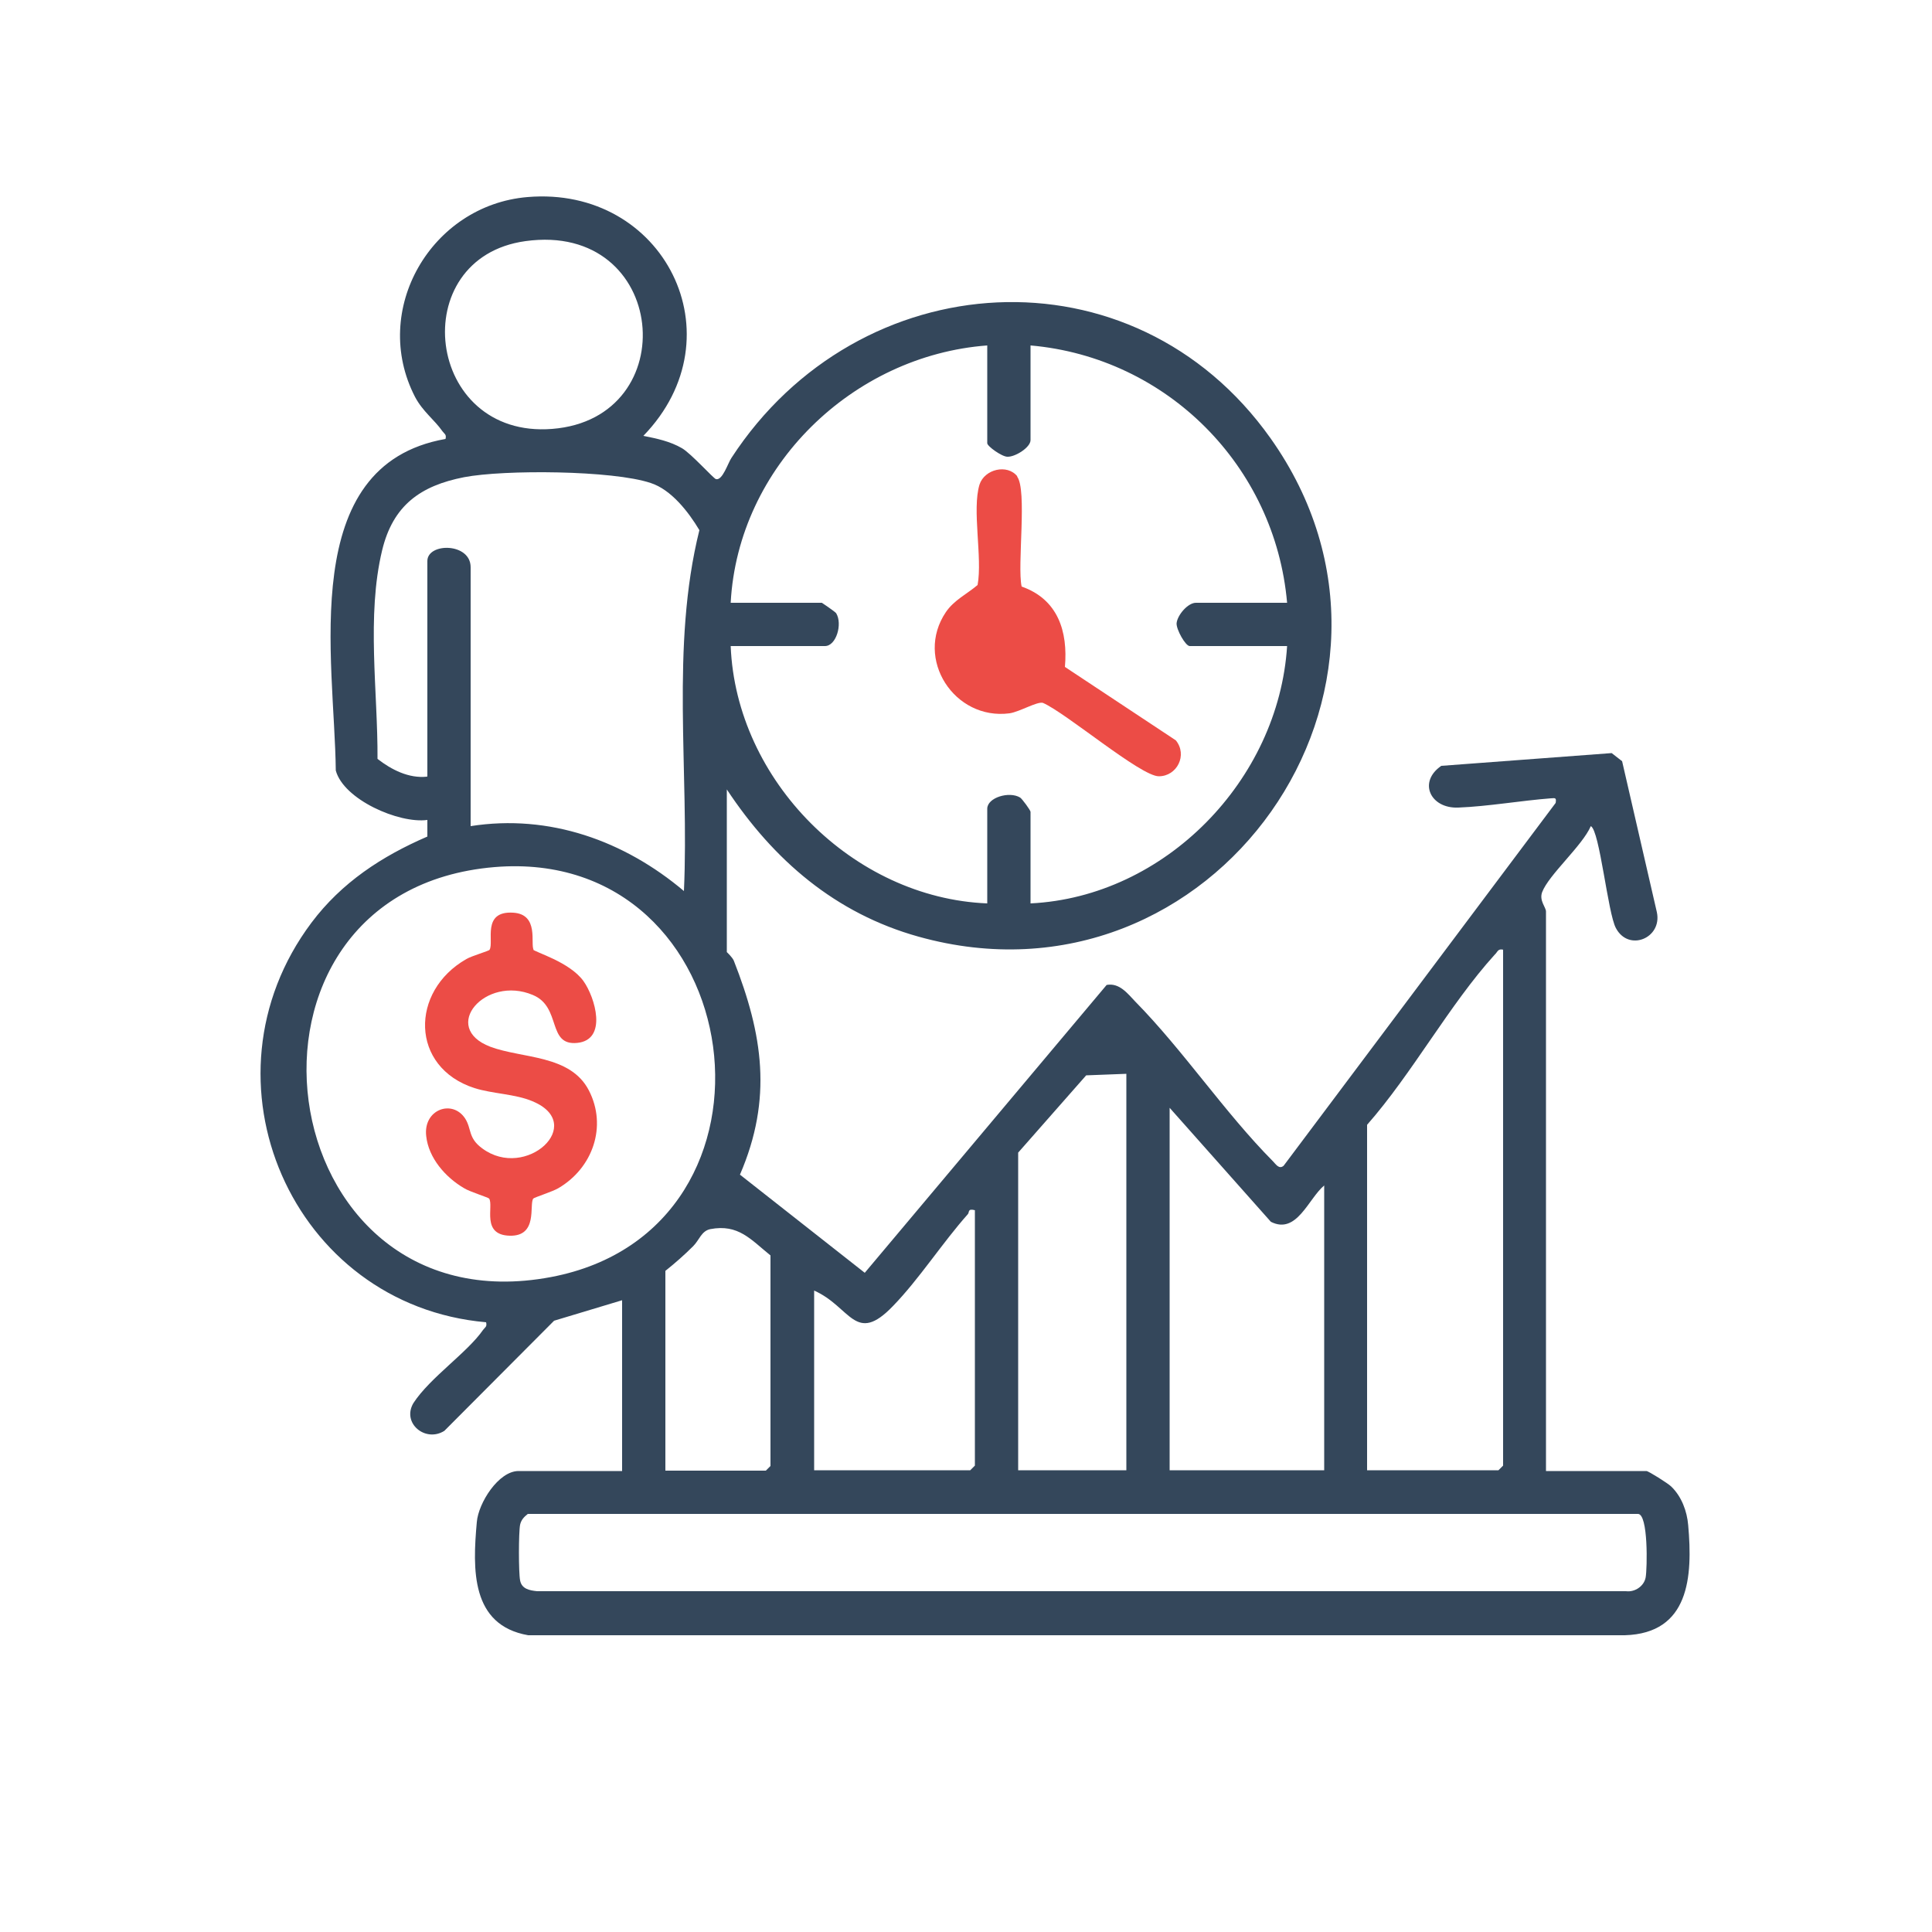 <?xml version="1.0" encoding="UTF-8"?>
<svg id="Layer_1" data-name="Layer 1" xmlns="http://www.w3.org/2000/svg" viewBox="0 0 50 50">
  <defs>
    <style>
      .cls-1 {
        fill: #ec4c46;
      }

      .cls-2 {
        fill: #34475b;
      }
    </style>
  </defs>
  <path class="cls-2" d="M16.1,33.65l-1.76.53-2.84,2.85c-.49.31-1.11-.2-.8-.72.43-.66,1.39-1.3,1.8-1.89.05-.07.11-.08.08-.2-5.02-.44-7.57-6.27-4.52-10.34.78-1.04,1.82-1.72,3-2.23v-.43c-.74.1-2.17-.53-2.37-1.28-.03-2.86-1.02-7.9,2.84-8.58.03-.12-.03-.13-.08-.2-.21-.3-.51-.51-.71-.89-1.16-2.25.42-4.96,2.91-5.17,3.53-.3,5.5,3.6,3,6.18.35.07.69.14,1,.32.24.14.82.79.88.8.17.04.31-.42.4-.55,3.29-5.05,10.4-5.51,13.95-.51,4.57,6.44-1.49,15.03-9.11,12.9-2.15-.6-3.75-1.98-4.96-3.81v4.21s.14.13.18.22c.75,1.91,1.01,3.57.16,5.54l3.23,2.54,6.26-7.45c.33-.06.54.22.74.43,1.24,1.26,2.32,2.88,3.56,4.13.08.08.16.22.28.12l7.04-9.39c.02-.13,0-.13-.12-.12-.78.06-1.63.21-2.4.24-.72.03-1.05-.66-.44-1.08l4.41-.33.27.21.9,3.91c.14.67-.73,1.03-1.06.41-.21-.38-.42-2.53-.65-2.64-.22.51-1.09,1.26-1.26,1.71-.08.22.1.39.1.5v14.48h2.6c.05,0,.56.32.64.4.27.26.41.64.44,1,.12,1.34.03,2.8-1.64,2.85H13.67c-1.49-.26-1.44-1.71-1.33-2.93.04-.49.56-1.32,1.08-1.32h2.68v-4.41ZM13.6,6.24c-3.13.43-2.6,5.12.69,4.86,3.44-.27,3-5.37-.69-4.86ZM25.55,8.94c-3.48.26-6.45,3.13-6.64,6.66h2.36s.33.22.37.27c.17.28,0,.85-.29.85h-2.44c.14,3.48,3.17,6.52,6.64,6.66v-2.45c0-.29.57-.46.85-.29.05.03.27.33.27.37v2.37c3.48-.17,6.42-3.19,6.64-6.66h-2.52c-.11,0-.35-.43-.34-.59.02-.21.29-.53.5-.53h2.36c-.31-3.54-3.11-6.35-6.64-6.66v2.45c0,.19-.4.44-.6.43-.14,0-.52-.27-.52-.35v-2.53ZM11.06,20.09v-5.57c0-.48,1.12-.48,1.12.16v6.7c2.04-.32,3.98.38,5.52,1.68.14-3.09-.35-6.33.4-9.34-.28-.47-.73-1.05-1.26-1.22-.98-.33-3.79-.35-4.83-.15-1.13.22-1.84.73-2.12,1.89-.41,1.7-.11,3.67-.12,5.4.36.28.81.51,1.28.46ZM12.8,22.44c-7.41.62-5.91,12,1.46,10.61,6.5-1.23,5.17-11.16-1.46-10.61ZM38.91,24.58c-.15-.04-.15.06-.23.13-1.17,1.29-2.13,3.07-3.3,4.4v8.94h3.4l.12-.12v-13.35ZM29.15,27.79l-1.04.04-1.76,2v8.22h2.8v-10.27ZM34.27,30.68c-.41.34-.71,1.28-1.38.94l-2.62-2.95v9.38h4v-7.38ZM25.23,31.32c-.19-.05-.14.05-.18.1-.66.74-1.26,1.68-1.94,2.38-.98,1.02-1.09.02-2.04-.4v4.65h4.04l.12-.12v-6.62ZM17.22,38.06h2.6l.12-.12v-5.45c-.51-.41-.83-.82-1.56-.68-.23.05-.28.28-.44.44-.23.23-.47.44-.72.64v5.17ZM13.66,39.18c-.1.08-.17.15-.2.28-.04.2-.04,1.24,0,1.44.04.22.24.26.44.28h28.18c.23.03.47-.13.51-.36s.07-1.64-.2-1.64H13.66Z"/>
  <path class="cls-1" d="M26.32,12.33c.27.34,0,2.31.12,2.85.94.33,1.2,1.16,1.12,2.08l2.87,1.9c.31.38.03.93-.44.93s-2.4-1.64-3-1.9c-.15-.04-.6.23-.86.27-1.43.19-2.47-1.41-1.65-2.62.21-.31.55-.47.82-.7.13-.71-.15-1.95.05-2.6.13-.4.72-.54.98-.21Z"/>
  <path class="cls-1" d="M13.79,24.57c.04.07.95.32,1.31.82.3.42.63,1.52-.16,1.6s-.4-.93-1.15-1.24c-1.23-.52-2.41.84-1.1,1.34.83.31,2.07.2,2.55,1.13s.1,2.01-.79,2.53c-.15.09-.63.24-.65.27-.11.16.13.98-.61.96s-.41-.76-.53-.96c-.02-.03-.51-.18-.65-.27-.48-.28-.92-.78-.98-1.35-.08-.69.68-.96,1.01-.45.17.27.07.5.44.77,1.13.84,2.72-.63,1.3-1.22-.45-.19-1.02-.19-1.5-.34-1.67-.54-1.67-2.51-.21-3.34.13-.08.59-.21.6-.24.12-.2-.21-1.01.61-.96.68.04.44.81.53.96Z"/>
</svg>